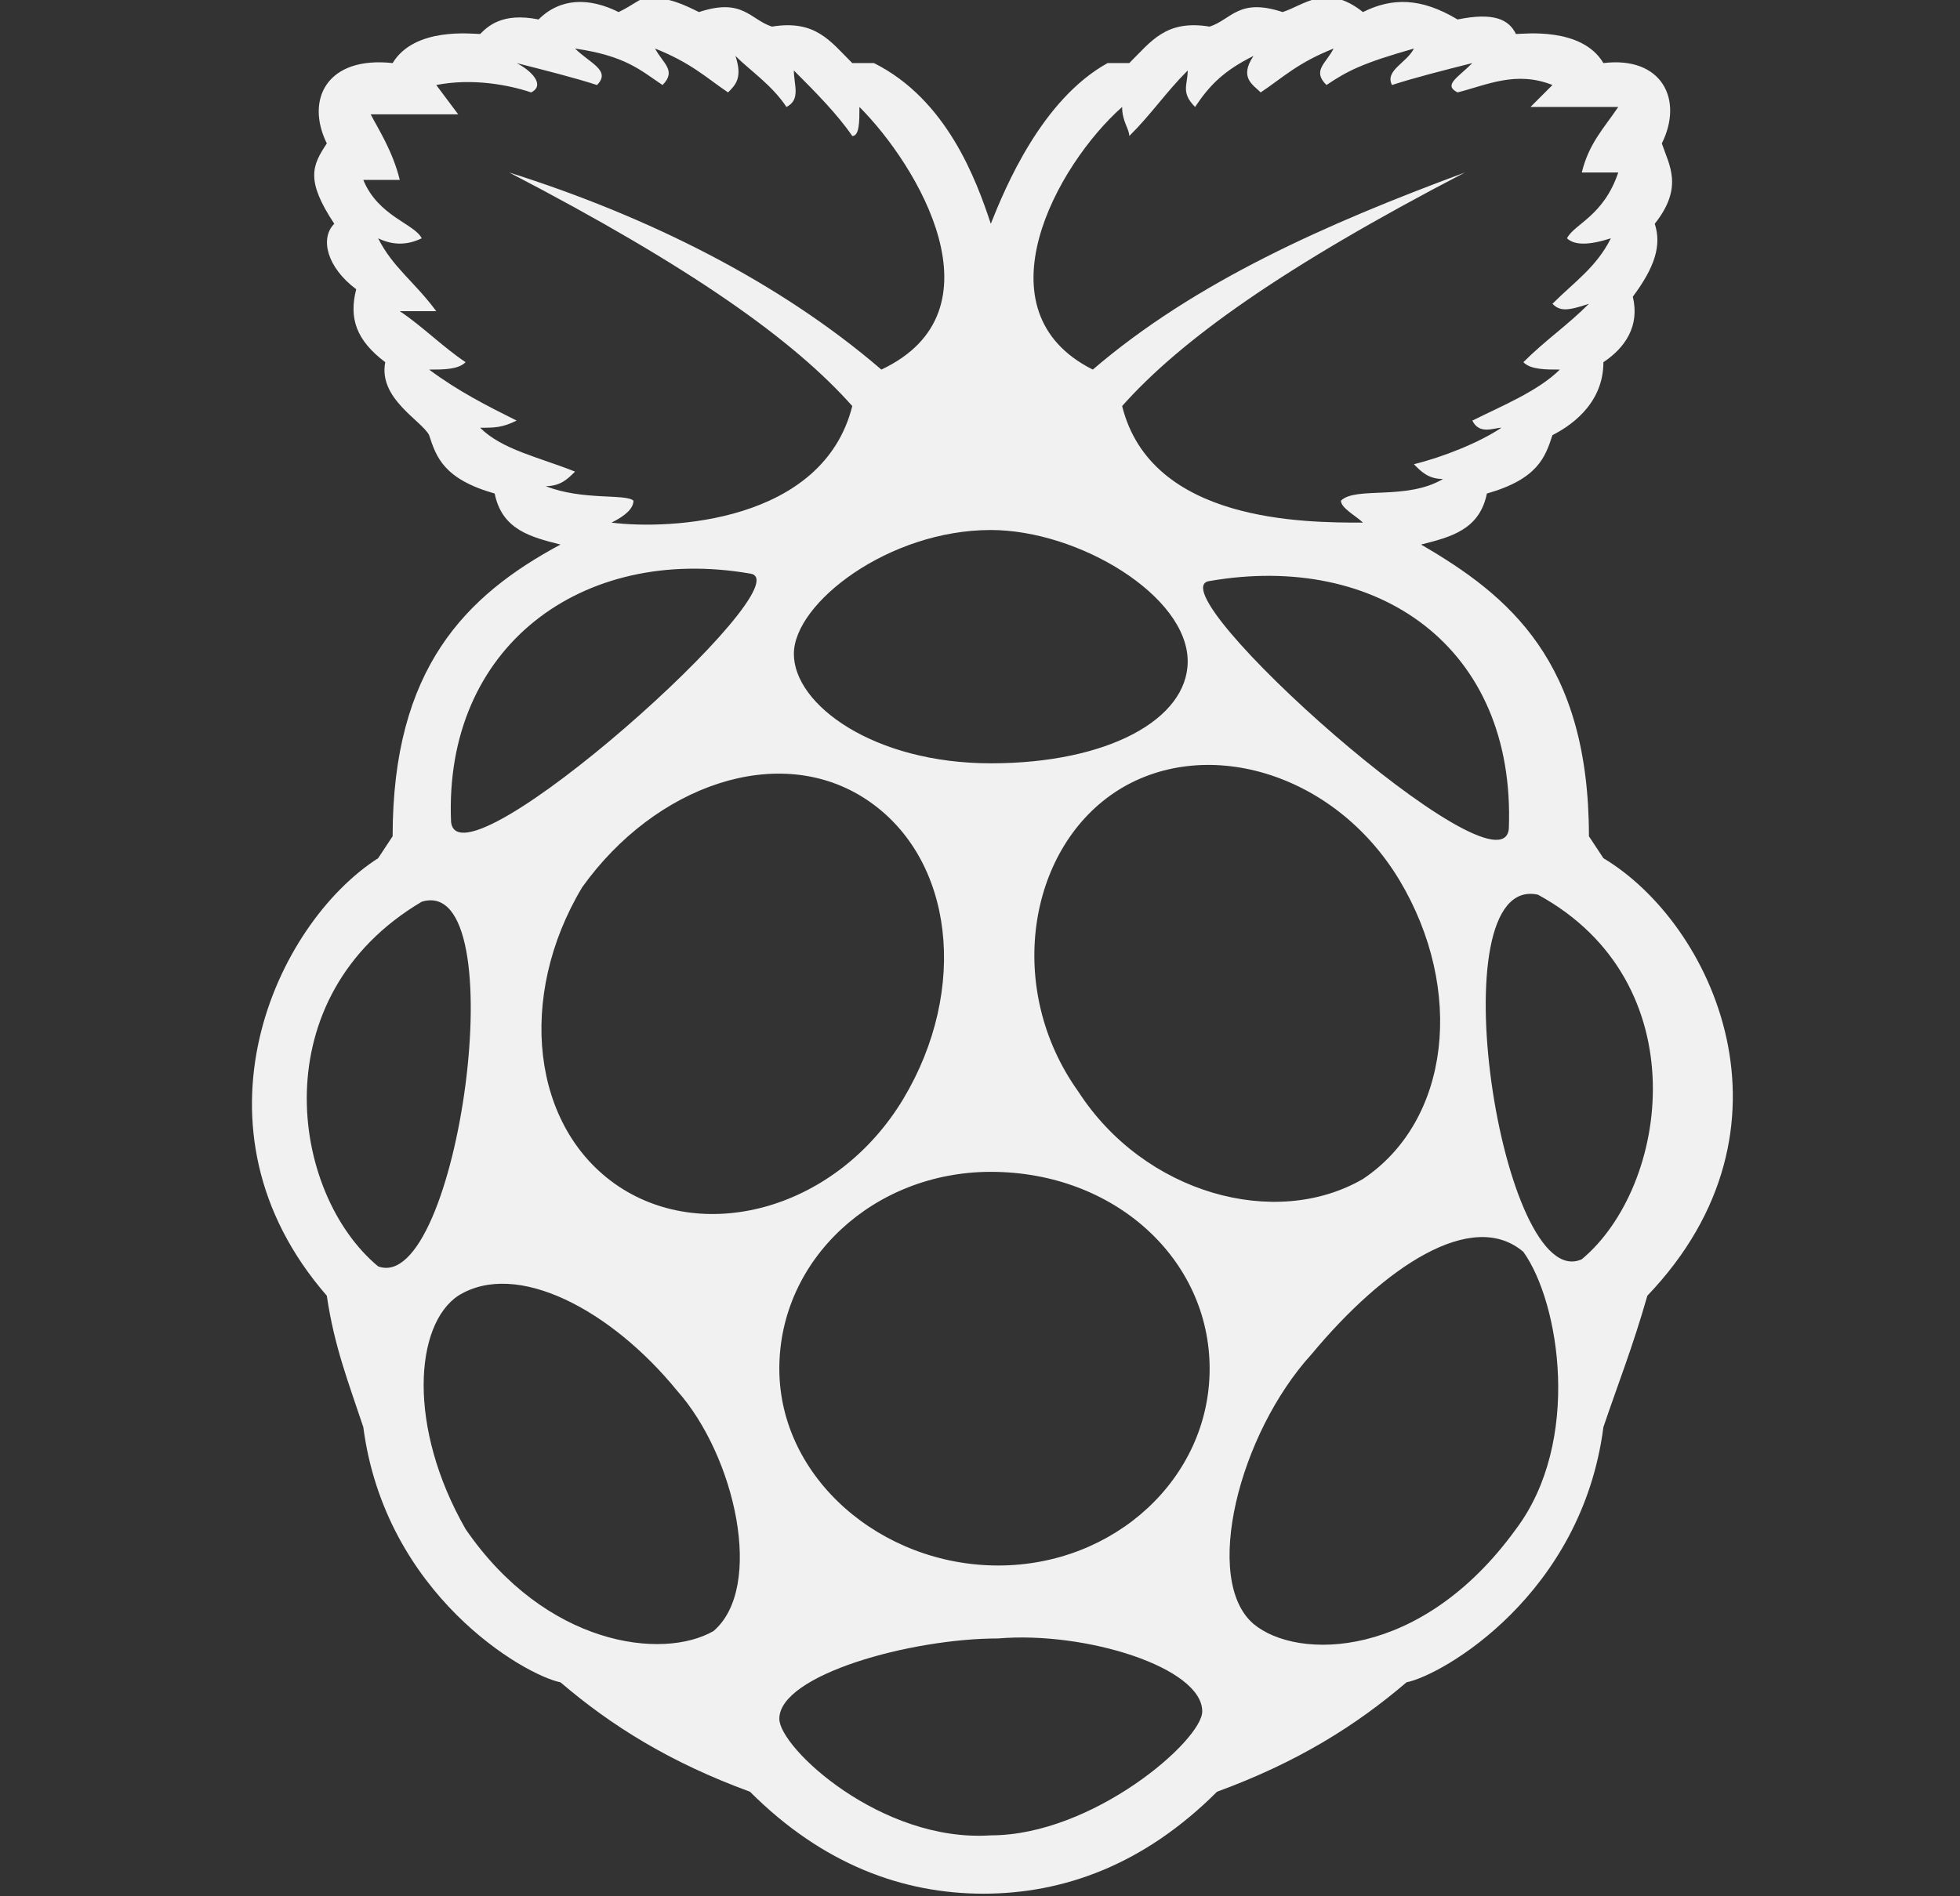 <svg width="31" height="30" viewBox="0 0 31 30" fill="none" xmlns="http://www.w3.org/2000/svg">
<rect x="0" y="0" width="31" height="30" fill="#333333" stroke="none"/>
<g clip-path="url(#clip0_1217_812)">
<path d="M25.36 13.577L25.131 13.23C25.131 10.463 23.864 9.421 22.476 8.615C22.94 8.497 23.4 8.385 23.517 7.808C24.324 7.578 24.441 7.231 24.554 6.884C24.784 6.767 25.36 6.424 25.36 5.73C25.707 5.5 25.937 5.153 25.825 4.694C26.172 4.229 26.284 3.882 26.172 3.54C26.631 2.963 26.401 2.616 26.284 2.269C26.631 1.575 26.284 0.885 25.36 0.998C25.018 0.421 24.094 0.538 23.977 0.538C23.864 0.308 23.63 0.191 23.053 0.308C22.476 -0.039 22.016 -0.039 21.557 0.191C20.98 -0.269 20.633 0.079 20.286 0.191C19.591 -0.039 19.479 0.308 19.132 0.421C18.438 0.308 18.208 0.655 17.861 0.998H17.518C16.477 1.575 15.9 2.963 15.671 3.54C15.441 2.846 14.976 1.575 13.823 0.998H13.48C13.133 0.655 12.903 0.308 12.209 0.421C11.862 0.308 11.749 -0.039 11.055 0.191C10.826 0.079 10.596 -0.039 10.249 -0.039C10.132 -0.039 10.019 0.079 9.784 0.191C9.325 -0.039 8.865 -0.039 8.518 0.308C7.941 0.191 7.711 0.421 7.594 0.538C7.477 0.538 6.558 0.421 6.21 0.998C5.169 0.885 4.827 1.575 5.169 2.269C4.94 2.616 4.827 2.846 5.287 3.54C5.057 3.77 5.169 4.229 5.634 4.576C5.516 5.036 5.634 5.383 6.093 5.73C5.981 6.307 6.67 6.654 6.787 6.884C6.9 7.231 7.017 7.578 7.824 7.808C7.941 8.385 8.401 8.497 8.865 8.615C7.364 9.421 6.21 10.575 6.21 13.23L5.981 13.577C4.363 14.613 2.862 17.845 5.169 20.499C5.287 21.306 5.516 21.883 5.746 22.577C6.093 25.227 8.288 26.498 8.865 26.615C9.672 27.305 10.596 27.882 11.862 28.346C13.016 29.5 14.287 29.959 15.553 29.959C16.824 29.959 18.095 29.5 19.249 28.346C20.515 27.882 21.439 27.305 22.246 26.615C22.823 26.498 25.018 25.227 25.36 22.577C25.595 21.883 25.825 21.306 26.055 20.499C28.592 17.845 27.091 14.613 25.36 13.577ZM23.864 13.113C23.747 14.266 18.208 9.309 19.132 9.192C21.786 8.732 23.977 10.228 23.864 13.113ZM17.748 1.692C17.748 1.922 17.861 2.039 17.861 2.152C18.208 1.809 18.438 1.462 18.785 1.115C18.785 1.345 18.672 1.462 18.902 1.692C19.132 1.345 19.362 1.115 19.826 0.885C19.591 1.232 19.826 1.345 19.939 1.462C20.286 1.232 20.515 0.998 21.092 0.768C20.98 0.998 20.745 1.115 20.98 1.345C21.322 1.115 21.557 0.998 22.363 0.768C22.246 0.998 21.899 1.115 22.016 1.345C22.363 1.232 22.823 1.115 23.287 0.998C23.053 1.232 22.823 1.345 23.053 1.462C23.517 1.345 23.977 1.115 24.554 1.345L24.207 1.692C24.207 1.692 25.018 1.692 25.595 1.692C25.36 2.039 25.131 2.269 25.018 2.729C25.018 2.729 25.36 2.729 25.595 2.729C25.36 3.423 24.901 3.54 24.784 3.77C24.901 3.882 25.131 3.882 25.478 3.77C25.248 4.229 24.901 4.459 24.554 4.806C24.671 4.923 24.784 4.923 25.131 4.806C24.784 5.153 24.441 5.383 24.094 5.73C24.207 5.847 24.441 5.847 24.671 5.847C24.324 6.19 23.747 6.424 23.287 6.654C23.4 6.884 23.63 6.767 23.747 6.767C23.4 7.001 22.823 7.231 22.363 7.344C22.476 7.461 22.593 7.578 22.823 7.578C22.246 7.921 21.439 7.691 21.209 7.921C21.209 8.038 21.439 8.155 21.557 8.268C20.633 8.268 18.208 8.268 17.748 6.424C18.672 5.383 20.286 4.229 23.17 2.729C20.98 3.54 18.902 4.459 17.284 5.847C15.441 4.923 16.707 2.616 17.748 1.692ZM15.671 8.385C17.054 8.385 18.785 9.421 18.785 10.463C18.785 11.382 17.518 12.076 15.671 12.076C13.823 12.076 12.556 11.152 12.556 10.345C12.556 9.539 14.057 8.385 15.671 8.385ZM8.631 7.691C8.865 7.691 8.978 7.578 9.095 7.461C8.518 7.231 7.941 7.114 7.594 6.767C7.824 6.767 7.941 6.767 8.171 6.654C7.711 6.424 7.247 6.19 6.787 5.847C7.017 5.847 7.247 5.847 7.364 5.73C7.017 5.5 6.67 5.153 6.323 4.923C6.67 4.923 6.787 4.923 6.9 4.923C6.558 4.459 6.21 4.229 5.981 3.77C6.21 3.882 6.44 3.882 6.67 3.77C6.558 3.54 5.981 3.423 5.746 2.846C5.981 2.846 6.323 2.846 6.323 2.846C6.21 2.386 5.981 2.039 5.863 1.809C6.44 1.809 7.247 1.809 7.247 1.809L6.9 1.345C7.477 1.232 8.054 1.345 8.401 1.462C8.631 1.345 8.401 1.115 8.171 0.998C8.631 1.115 9.095 1.232 9.442 1.345C9.672 1.115 9.325 0.998 9.095 0.768C9.902 0.885 10.132 1.115 10.479 1.345C10.708 1.115 10.479 0.998 10.361 0.768C10.938 0.998 11.173 1.232 11.515 1.462C11.632 1.345 11.749 1.232 11.632 0.885C11.862 1.115 12.209 1.345 12.439 1.692C12.669 1.575 12.556 1.345 12.556 1.115C12.903 1.462 13.246 1.809 13.48 2.152C13.593 2.152 13.593 1.922 13.593 1.692C14.517 2.616 15.9 4.923 13.94 5.847C12.326 4.459 10.249 3.423 8.054 2.729C10.938 4.229 12.556 5.383 13.48 6.424C13.016 8.268 10.596 8.385 9.672 8.268C9.902 8.155 10.019 8.038 10.019 7.921C9.902 7.808 9.208 7.921 8.631 7.691ZM11.862 9.074C12.786 9.192 7.247 14.154 7.134 13C7.017 10.228 9.208 8.615 11.862 9.074ZM5.981 20.035C4.592 18.881 4.133 15.767 6.67 14.266C8.171 13.807 7.247 20.499 5.981 20.035ZM11.285 25.804C10.479 26.268 8.631 26.038 7.364 24.191C6.44 22.577 6.558 20.959 7.247 20.499C8.171 19.922 9.672 20.729 10.708 22C11.632 23.037 12.092 25.114 11.285 25.804ZM9.784 18.769C8.401 17.845 8.171 15.767 9.208 14.037C10.361 12.423 12.326 11.729 13.71 12.653C15.094 13.577 15.323 15.655 14.287 17.385C13.246 19.116 11.173 19.693 9.784 18.769ZM15.671 29.036C13.94 29.153 12.326 27.652 12.326 27.192C12.326 26.498 14.4 25.921 15.788 25.921C17.171 25.804 19.015 26.381 19.015 27.075C19.015 27.535 17.284 29.036 15.671 29.036ZM19.132 21.653C19.132 23.384 17.631 24.767 15.788 24.767C13.94 24.767 12.326 23.384 12.326 21.653C12.326 19.922 13.823 18.539 15.671 18.539C17.631 18.539 19.132 19.922 19.132 21.653ZM17.054 17.268C15.9 15.655 16.247 13.46 17.631 12.536C19.015 11.616 21.092 12.193 22.134 13.924C23.17 15.655 22.94 17.728 21.557 18.652C20.168 19.458 18.095 18.881 17.054 17.268ZM23.977 24.191C22.476 26.268 20.515 26.268 19.826 25.691C19.015 24.997 19.591 22.69 20.745 21.423C21.899 20.035 23.287 19.116 24.094 19.805C24.671 20.612 25.018 22.807 23.977 24.191ZM25.018 19.922C23.747 20.499 22.71 13.807 24.324 14.154C26.861 15.537 26.401 18.769 25.018 19.922Z" fill="#F1F1F1"/>
</g>
<defs>
<clipPath id="clip0_1217_812">
<rect width="30" height="30" fill="white" transform="translate(0.985)"/>
</clipPath>
</defs>
</svg>
